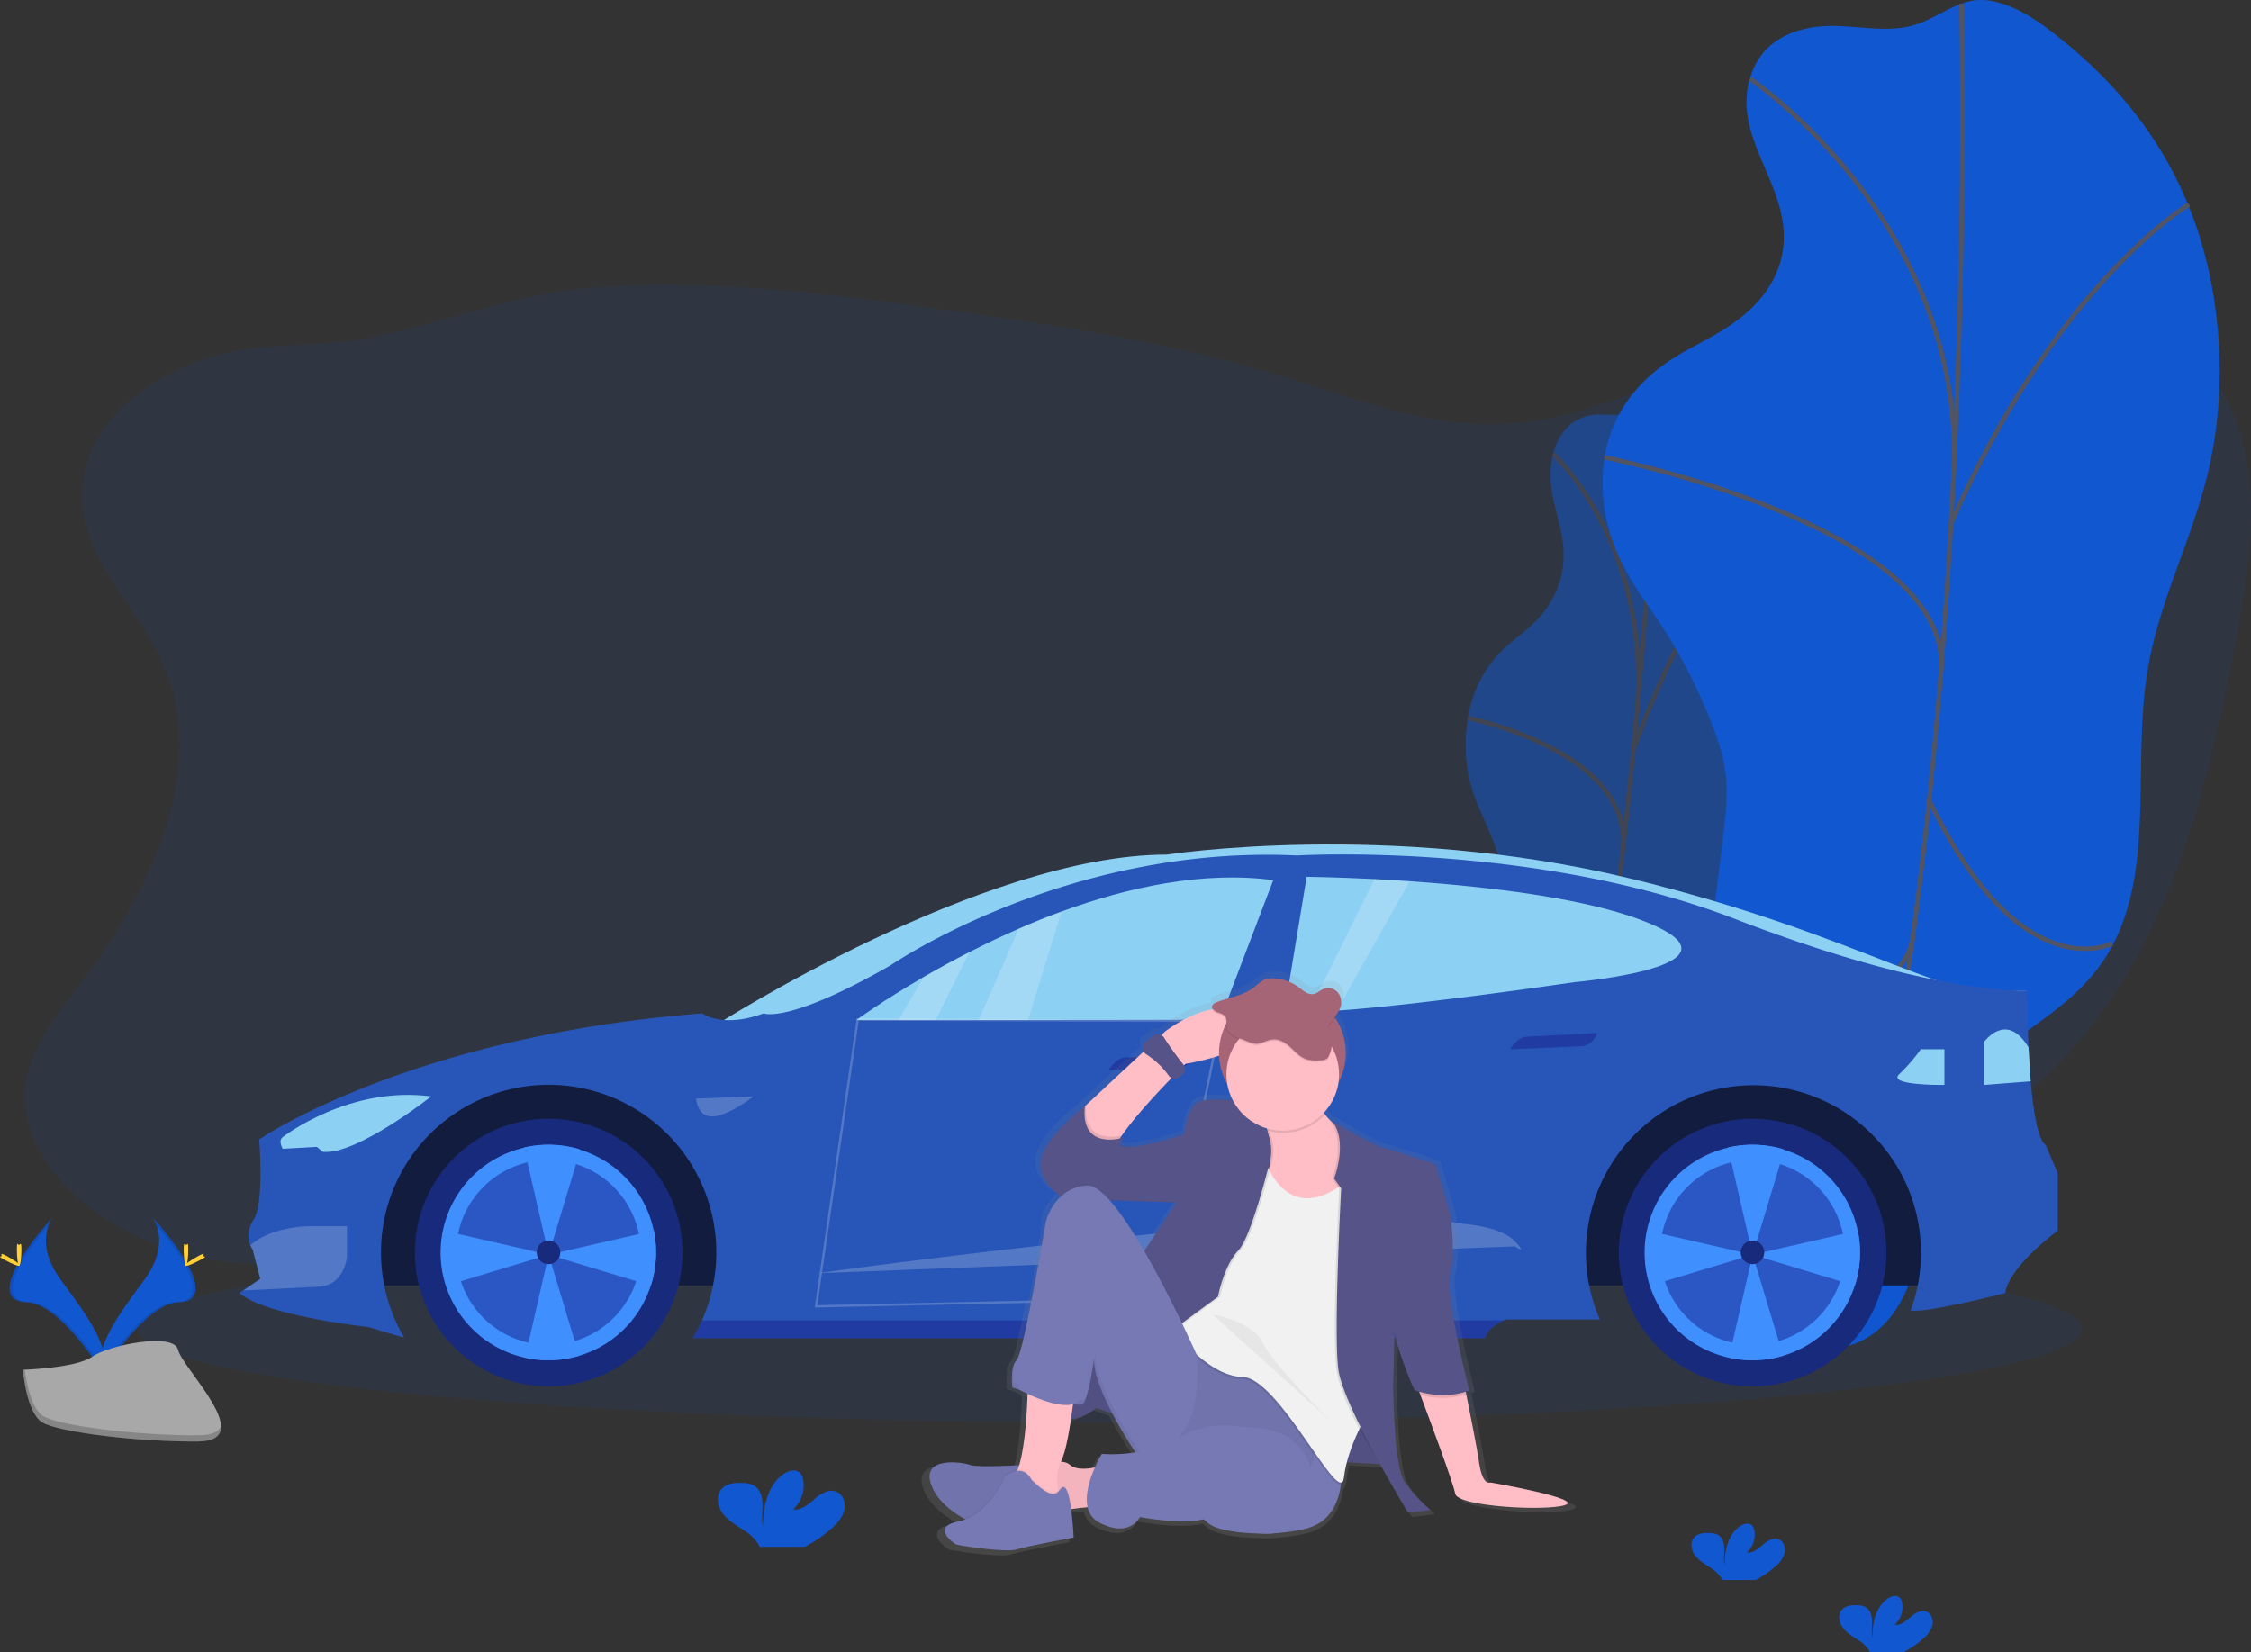 <svg id="3749cc32-969d-4bed-b310-fe7588ba7e4f" data-name="Layer 1" xmlns="http://www.w3.org/2000/svg" xmlns:xlink="http://www.w3.org/1999/xlink" width="990.32" height="727.03" viewBox="0 0 990.32 727.03"><rect x="0" y="0" width="990.32" height="727.03" fill="#333333" stroke="none"/><defs><linearGradient id="acc8b6a5-9f39-4130-a42e-d6ce30e2b206" x1="654.16" y1="770.88" x2="654.16" y2="513.71" gradientUnits="userSpaceOnUse"><stop offset="0" stop-color="gray" stop-opacity="0.25"/><stop offset="0.54" stop-color="gray" stop-opacity="0.12"/><stop offset="1" stop-color="gray" stop-opacity="0.1"/></linearGradient></defs><title>by_my_car</title><path d="M176.46,378.23c20.84,47.07-5.75,101.29-37,142.16-10.48,13.68-22,28-23.47,45.22-1.75,21,12.47,40.31,29.35,52.93,30.77,23,72.81,30.11,109.43,18.51,31.65-10,58.26-32.67,90.18-41.81,53.42-15.29,110,10.06,155.71,41.63,32.35,22.34,67,49.5,106,44.73,27.46-3.36,50.76-22.63,66.56-45.33,7.63-11,14.27-23.23,25.39-30.63,6.61-4.4,14.37-6.73,22.14-8.39,70.9-15.15,146.13,21.83,216.09,2.81,47.25-12.85,84.93-50.2,108.35-93.19s34.36-91.55,43.47-139.66c6.47-34.19,11.84-71.08-3-102.54-15.74-33.28-52.17-53.45-88.78-57.22s-73.34,6.68-107.07,21.42c-42.15,18.43-83.46,44.23-129.47,44.32-31.33.06-61.2-12-91.16-21.13C619,236.73,567,229.11,515.07,222.08c-49.69-6.73-99.86-13-149.85-9-35.37,2.81-66.6,16.33-100.92,22.58-22.37,4.08-44.85,1-66.8,7.91-27,8.45-54.84,28.06-56.33,58.91C139.76,331.81,165.4,353.24,176.46,378.23Z" transform="translate(-104.84 -86.48)" fill="#1157D0" opacity="0.1"/><g opacity="0.5"><path d="M802.73,269.64c-5,1.44-11.21,5.16-14.25,15.37-6,20,7.88,33.68,3.33,54.45a40.61,40.61,0,0,1-7,15.27c-5.57,7.55-11.63,11.13-17.49,16.42a52.18,52.18,0,0,0-15.37,25.24,69.86,69.86,0,0,0-.69,32.81c2.09,9.06,5.65,15.65,8.75,23a169.86,169.86,0,0,1,9,29,70.52,70.52,0,0,1,2,14.71c.1,6.23-.87,13-1.82,19.68l-8.47,59.11c-1.13,7.87-2.27,15.87-2.31,23.36-.06,8.65,1.33,16.08,2.71,23.33,3,15.64,6.17,31.87,13,40.12s18.41,5.39,25.54-11.45c6.78-16,6.92-37.4,12.9-54.52,9.42-27,28.16-30.6,38.55-56.33,10-24.68,6.92-55,12-83.12,3.62-20.17,11.33-38.57,15.9-58.5,6.57-28.71,5.92-58.51.67-80.57s-14.67-37.21-25.07-48.7c-4.41-4.87-9.12-9.2-14.66-9.63-5.89-.45-11,7-16.85,9.19C816.32,270.41,809.56,267.7,802.73,269.64Z" transform="translate(-104.84 -86.48)" fill="#1157D0"/><path d="M834.62,260.09s-10,255.28-51.93,405.82" transform="translate(-104.84 -86.48)" fill="none" stroke="#535461" stroke-miterlimit="10" stroke-width="2"/><path d="M788.22,286.26S833,327.07,824.55,404.83" transform="translate(-104.84 -86.48)" fill="none" stroke="#535461" stroke-miterlimit="10" stroke-width="2"/><path d="M750.6,402.38s73.6,14.8,68.14,58.82" transform="translate(-104.84 -86.48)" fill="none" stroke="#535461" stroke-miterlimit="10" stroke-width="2"/><path d="M879.77,316.41S850,342.48,823.46,416.32" transform="translate(-104.84 -86.48)" fill="none" stroke="#535461" stroke-miterlimit="10" stroke-width="2"/><path d="M850.66,539.58s-20.32,16-36.63-39.81" transform="translate(-104.84 -86.48)" fill="none" stroke="#535461" stroke-miterlimit="10" stroke-width="2"/><path d="M763,572.13s41.44-5.41,45.26-31.37" transform="translate(-104.84 -86.48)" fill="none" stroke="#535461" stroke-miterlimit="10" stroke-width="2"/></g><path d="M902.9,98.42c-10.26,1.52-22.6,6.27-27.67,20.94-9.95,28.76,20.31,50.53,13.34,80.58-2.09,9-7.24,16.32-12.67,21.66-10.64,10.46-22.75,15-34.25,22.1s-23.44,18.24-28.83,35.35c-5.19,16.46-2.94,34.65,2.45,48.24s13.55,23.72,20.84,34.9a236.44,236.44,0,0,1,22.15,43.71c2.61,6.73,5,13.83,5.85,21.89.94,9.19-.25,19.08-1.43,28.76l-10.52,86c-1.4,11.45-2.81,23.1-2,34.13.91,12.73,4.67,23.83,8.38,34.67,8,23.38,16.56,47.67,31.63,60.62s38.75,10.12,51.49-13.84c12.13-22.81,9.9-54.26,20.24-78.76,16.3-38.61,54.65-41.73,73.1-78.38,17.71-35.16,7.8-80.14,14.91-121,5.1-29.28,18.89-55.45,26-84.26,10.2-41.51,5.33-85.46-8.17-118.57s-34.78-56.54-57.66-74.69c-9.7-7.69-20-14.64-31.48-15.92-12.24-1.36-22,8.94-33.79,11.53C931.11,101.15,916.81,96.36,902.9,98.42Z" transform="translate(-104.84 -86.48)" fill="#1157D0"/><path d="M967.76,88.12s9.65,374.76-59.36,591.47" transform="translate(-104.84 -86.48)" fill="none" stroke="#535461" stroke-miterlimit="10" stroke-width="2"/><path d="M874.83,121.16s97.62,65.42,89.26,178.92" transform="translate(-104.84 -86.48)" fill="none" stroke="#535461" stroke-miterlimit="10" stroke-width="2"/><path d="M810.75,287.71s154.08,30.52,148,94.69" transform="translate(-104.84 -86.48)" fill="none" stroke="#535461" stroke-miterlimit="10" stroke-width="2"/><path d="M1067.88,176.42s-58.56,34.86-104.69,140.45" transform="translate(-104.84 -86.48)" fill="none" stroke="#535461" stroke-miterlimit="10" stroke-width="2"/><path d="M1034.1,501.61s-40.16,21.14-80.53-63" transform="translate(-104.84 -86.48)" fill="none" stroke="#535461" stroke-miterlimit="10" stroke-width="2"/><path d="M856.47,539.16s85.13-3.06,90-40.82" transform="translate(-104.84 -86.48)" fill="none" stroke="#535461" stroke-miterlimit="10" stroke-width="2"/><ellipse cx="488.21" cy="584.71" rx="427.67" ry="41.08" fill="#1157D0" opacity="0.1"/><path d="M172.09,622.29s8.38,11-3.87,27.5S145.87,680.31,150,690.62c0,0,18.48-30.73,33.52-31.16S188.64,640.77,172.09,622.29Z" transform="translate(-104.84 -86.48)" fill="#1157D0"/><path d="M172.09,622.29a13.57,13.57,0,0,1,1.71,3.44c14.68,17.24,22.49,33.33,8.39,33.74-13.14.38-28.9,23.87-32.68,29.81a12.74,12.74,0,0,0,.45,1.35s18.48-30.73,33.52-31.16S188.64,640.77,172.09,622.29Z" transform="translate(-104.84 -86.48)" opacity="0.1"/><path d="M187.67,636.26c0,3.86-.43,7-1,7s-1-3.13-1-7,.54-2,1.07-2S187.67,632.4,187.67,636.26Z" transform="translate(-104.84 -86.48)" fill="#ffd037"/><path d="M193,640.86c-3.39,1.85-6.34,3-6.59,2.49s2.28-2.35,5.67-4.19,2.05-.5,2.31,0S196.4,639,193,640.86Z" transform="translate(-104.84 -86.48)" fill="#ffd037"/><path d="M127.82,622.29s-8.38,11,3.87,27.5S154,680.31,150,690.62c0,0-18.48-30.73-33.52-31.16S111.28,640.77,127.82,622.29Z" transform="translate(-104.84 -86.48)" fill="#1157D0"/><path d="M127.82,622.29a13.57,13.57,0,0,0-1.71,3.44c-14.68,17.24-22.49,33.33-8.39,33.74,13.14.38,28.9,23.87,32.68,29.81a12.74,12.74,0,0,1-.45,1.35s-18.48-30.73-33.52-31.16S111.28,640.77,127.82,622.29Z" transform="translate(-104.84 -86.48)" opacity="0.1"/><path d="M112.25,636.26c0,3.86.43,7,1,7s1-3.13,1-7-.54-2-1.07-2S112.25,632.4,112.25,636.26Z" transform="translate(-104.84 -86.48)" fill="#ffd037"/><path d="M106.9,640.86c3.39,1.85,6.34,3,6.59,2.49s-2.28-2.35-5.67-4.19-2.05-.5-2.31,0S103.51,639,106.9,640.86Z" transform="translate(-104.84 -86.48)" fill="#ffd037"/><path d="M114.91,689.19s23.43-.72,30.49-5.75,36-11,37.79-3,35.21,40.11,8.76,40.32-61.46-4.12-68.51-8.41S114.91,689.19,114.91,689.19Z" transform="translate(-104.84 -86.48)" fill="#a8a8a8"/><path d="M192.43,718c-26.45.21-61.46-4.12-68.51-8.41-5.37-3.27-7.51-15-8.22-20.41l-.78,0s1.48,18.9,8.53,23.19S165.51,721,192,720.79c7.64-.06,10.27-2.78,10.13-6.8C201,716.42,198.11,717.94,192.43,718Z" transform="translate(-104.84 -86.48)" opacity="0.2"/><path d="M419.87,537.43s117.25-74.91,198.31-74.91c0,0,97.59-15.2,203.74,10.49s145.36,59,174.79,49.22l-123.64,3.62Z" transform="translate(-104.84 -86.48)" fill="#8cd0f3"/><path d="M419.87,537.43s117.25-74.91,198.31-74.91c0,0,97.59-15.2,203.74,10.49s145.36,59,174.79,49.22l-123.64,3.62Z" transform="translate(-104.84 -86.48)" fill="#8cd0f3" opacity="0.1"/><polygon points="867.68 565.6 152.6 565.6 172.26 486.83 293.86 454.5 867.68 469.58 867.68 565.6" fill="#121c3f"/><path d="M1010.16,602.86V628S988.93,643.4,987,655.46c0,0-30.4,7.72-39.08,7.72-.79,0-1.65,0-2.55.09a72.18,72.18,0,0,0,3.17-11.19,73.7,73.7,0,1,0-144.56,0,73.57,73.57,0,0,0,4.69,15H767.45s-.38.13-1,.4c-2.21,1-7.42,3.64-8.17,7.79H416.67l-7-.06a72.26,72.26,0,0,0,4-7.74,71.41,71.41,0,0,0,4.86-15.37A73.76,73.76,0,1,0,272.46,637.6a74.4,74.4,0,0,0,1.42,14.47,73.53,73.53,0,0,0,8.74,22.9c-4.88-1.19-15.53-4.57-15.53-4.57s-45.35-4.82-56.93-15l1.75-1.21,7.42-5.07-3.38-13a8,8,0,0,1-1-1.78c-.9-2.17-1.69-6.2,1.49-11.26,4.82-7.72,2.41-35.22,2.41-35.22s65.62-45.35,194.93-55.49c0,0,3.09,2.4,9.47,2.9,4.32.35,10.15-.18,17.56-2.9,0,0,10.61,4.82,56-21.23,0,0,77.21-53.08,178.54-48.24,0,0,104.22-6.28,193,28,38.26,14.76,67.37,22.63,88.12,26.79,19.16,3.85,31.19,4.56,36.7,4.62h.12c1.8,0,2.87,0,3.25,0h.16s0,11.49.61,25.06v.07c.22,4.72.52,9.69.94,14.52l0,.3c1.16,13.45,3.16,25.67,6.63,28.09Z" transform="translate(-104.84 -86.48)" fill="#2856b8"/><path d="M229.28,586.76s29.07-22.68,65.26-17.85c0,0-32.93,26.06-47.77,24.37l-2.53-2.17-15,.84S227,588.45,229.28,586.76Z" transform="translate(-104.84 -86.48)" fill="#8cd0f3"/><path d="M257.5,626v13.39s-1,12.79-12.55,13.27l-33,1.63,7.41-5.07-3.38-13a7.73,7.73,0,0,1-1-1.77c3-2.76,10.07-7.42,24.45-8.42Z" transform="translate(-104.84 -86.48)" fill="#fff" opacity="0.2"/><path d="M411.06,569.88l25.33-1s-10.25,8.08-17.49,8.81S411.06,569.88,411.06,569.88Z" transform="translate(-104.84 -86.48)" fill="#fff" opacity="0.2"/><path d="M464.38,646.72S693.45,614.87,748.82,625c0,0,16.28,1.09,22.44,7.6s0,2.29,0,2.29Z" transform="translate(-104.84 -86.48)" fill="#fff" opacity="0.2"/><path d="M592.61,557.33s2.9-5.43,7.6-5.55l30.52-1.57s-.48,4.22-5.91,5.79Z" transform="translate(-104.84 -86.48)" fill="#18218a" opacity="0.5"/><path d="M769.21,548.16s2.9-5.43,7.6-5.55L807.33,541s-.48,4.22-5.91,5.79Z" transform="translate(-104.84 -86.48)" fill="#18218a" opacity="0.5"/><path d="M665,473.76l-23.42,61.42-84.44.09-21.74,0-18.91,0-16.35,0-18.52,0s11.28-8.28,29.45-18.83c6-3.5,12.81-7.24,20.2-11,6.8-3.48,14.12-7,21.81-10.34,6-2.64,12.32-5.18,18.78-7.55C601.15,476.84,634.07,469.65,665,473.76Z" transform="translate(-104.84 -86.48)" fill="#8cd0f3"/><path d="M797.68,518.61s-35.28,5.23-68.95,9.1c-12.87,1.48-25.5,2.76-35.84,3.47l-1.44.1c-4,.26-7.71.43-10.86.49-5,.09-8.74-.13-10.61-.73l9.73-58.75s12,.13,29.75,1l3.88.21c3.69.21,7.58.45,11.64.73,5.8.4,11.91.88,18.21,1.46,30.42,2.79,64.88,7.8,86.7,16.82C876.32,511.73,797.68,518.61,797.68,518.61Z" transform="translate(-104.84 -86.48)" fill="#8cd0f3"/><path d="M960.28,548.16v15.68s-25.33.36-19.9-4.7a77.61,77.61,0,0,0,9.53-11Z" transform="translate(-104.84 -86.48)" fill="#8cd0f3"/><path d="M998.23,562.24l-20.57,1.61V545s9.53-13.39,19.06,1.45l.55.87Z" transform="translate(-104.84 -86.48)" fill="#8cd0f3"/><circle cx="241.39" cy="551.12" r="58.87" fill="#182a7c"/><path d="M393.45,637.55a47.38,47.38,0,1,1-1-9.6A47.48,47.48,0,0,1,393.45,637.55Z" transform="translate(-104.84 -86.48)" fill="#3f8ffe"/><ellipse cx="241.32" cy="551.06" rx="40.59" ry="40.69" fill="#18218a" opacity="0.5"/><path d="M359.74,592.12v1.72l-13.51,44.73-10.84-47.19a47.49,47.49,0,0,1,24.35.74Z" transform="translate(-104.84 -86.48)" fill="#3f8ffe"/><path d="M359.64,683a47.5,47.5,0,0,1-23.81.82l10.39-45.25Z" transform="translate(-104.84 -86.48)" fill="#3f8ffe"/><path d="M393.45,637.55a47.48,47.48,0,0,1-2.26,14.54H391l-44.73-13.51,46.26-10.62A47.74,47.74,0,0,1,393.45,637.55Z" transform="translate(-104.84 -86.48)" fill="#3f8ffe"/><path d="M346.23,638.57l-44.73,13.51h-.35a47.88,47.88,0,0,1-1.29-24.16Z" transform="translate(-104.84 -86.48)" fill="#3f8ffe"/><circle cx="241.32" cy="551.06" r="5.19" fill="#182a7c"/><circle cx="771.06" cy="551.12" r="58.87" fill="#182a7c"/><path d="M923.13,637.55a47.38,47.38,0,1,1-1-9.6A47.48,47.48,0,0,1,923.13,637.55Z" transform="translate(-104.84 -86.48)" fill="#3f8ffe"/><ellipse cx="771" cy="551.06" rx="40.59" ry="40.69" fill="#18218a" opacity="0.5"/><path d="M889.41,592.12v1.72L875.9,638.57l-10.84-47.19a47.49,47.49,0,0,1,24.35.74Z" transform="translate(-104.84 -86.48)" fill="#3f8ffe"/><path d="M889.32,683a47.5,47.5,0,0,1-23.81.82l10.39-45.25Z" transform="translate(-104.84 -86.48)" fill="#3f8ffe"/><path d="M923.13,637.55a47.48,47.48,0,0,1-2.26,14.54h-.23L875.9,638.57l46.26-10.62A47.74,47.74,0,0,1,923.13,637.55Z" transform="translate(-104.84 -86.48)" fill="#3f8ffe"/><path d="M875.9,638.57l-44.73,13.51h-.35a47.88,47.88,0,0,1-1.29-24.16Z" transform="translate(-104.84 -86.48)" fill="#3f8ffe"/><circle cx="771" cy="551.06" r="5.19" fill="#182a7c"/><path d="M531.28,505.5l-14.79,29.81-16.35,0,10.93-18.81C517.1,513,523.89,509.27,531.28,505.5Z" transform="translate(-104.84 -86.48)" fill="#fff" opacity="0.2"/><path d="M571.86,487.61l-14.73,47.67-21.74,0,17.7-40.14C559.13,492.52,565.41,490,571.86,487.61Z" transform="translate(-104.84 -86.48)" fill="#fff" opacity="0.2"/><path d="M725,474.28l-32.09,56.91-1.44.1c-4,.26-7.71.43-10.86.49l28.87-58.43,3.88.21C717,473.76,720.92,474,725,474.28Z" transform="translate(-104.84 -86.48)" fill="#fff" opacity="0.2"/><polygon points="377.34 448.63 359.02 574.82 512.03 571.47 537.15 449.18 377.34 448.63" fill="none" stroke="#fff" stroke-miterlimit="10" opacity="0.2"/><path d="M766.46,667.44c-2.21,1-7.42,3.64-8.17,7.79H416.67l-7-.06a72.26,72.26,0,0,0,4-7.74Z" transform="translate(-104.84 -86.48)" fill="#18218a" opacity="0.5"/><path d="M471.11,758.63c2.33-2.17,4.52-4.73,5.2-7.84s-.65-6.85-3.63-8c-3.33-1.28-6.9,1-9.6,3.37s-5.8,5-9.33,4.5a14.21,14.21,0,0,0,4.39-13.3,5.56,5.56,0,0,0-1.22-2.7c-1.85-2-5.21-1.13-7.42.43-7,5-9,14.53-9.05,23.15-.71-3.11-.11-6.35-.13-9.54s-.89-6.72-3.58-8.44a10.79,10.79,0,0,0-5.46-1.28c-3.17-.12-6.7.2-8.86,2.52-2.69,2.88-2,7.71.35,10.88s5.9,5.16,9.17,7.35a20.34,20.34,0,0,1,6.55,6.25,6.19,6.19,0,0,1,.49,1.12h19.86A55.36,55.36,0,0,0,471.11,758.63Z" transform="translate(-104.84 -86.48)" fill="#1157D0"/><path d="M886.2,775.45a11.67,11.67,0,0,0,3.83-5.78c.5-2.3-.48-5.05-2.68-5.89-2.46-.94-5.09.76-7.08,2.49s-4.28,3.69-6.89,3.32a10.48,10.48,0,0,0,3.24-9.81,4.1,4.1,0,0,0-.9-2c-1.37-1.46-3.84-.83-5.48.32-5.2,3.66-6.65,10.72-6.68,17.08-.52-2.29-.08-4.68-.1-7s-.66-5-2.64-6.22a8,8,0,0,0-4-.95c-2.34-.09-4.94.15-6.54,1.86-2,2.12-1.47,5.69.26,8s4.35,3.8,6.77,5.42a15,15,0,0,1,4.84,4.61,4.57,4.57,0,0,1,.36.82h14.65A40.83,40.83,0,0,0,886.2,775.45Z" transform="translate(-104.84 -86.48)" fill="#1157D0"/><path d="M951.2,807.26a11.67,11.67,0,0,0,3.83-5.78c.5-2.3-.48-5.05-2.68-5.89-2.46-.94-5.09.76-7.08,2.49s-4.28,3.69-6.89,3.32a10.48,10.48,0,0,0,3.24-9.81,4.1,4.1,0,0,0-.9-2c-1.37-1.46-3.84-.83-5.48.32-5.2,3.66-6.65,10.72-6.68,17.08-.52-2.29-.08-4.68-.1-7s-.66-5-2.64-6.22a8,8,0,0,0-4-.95c-2.34-.09-4.94.15-6.54,1.86-2,2.12-1.47,5.69.26,8s4.35,3.8,6.77,5.42a15,15,0,0,1,4.84,4.61,4.57,4.57,0,0,1,.36.82h14.65A40.83,40.83,0,0,0,951.2,807.26Z" transform="translate(-104.84 -86.48)" fill="#1157D0"/><path d="M763.27,740.41s-3.49,1.9-5.08-8.86c-1-7-3.91-21.43-5.82-30.8l-.24-1.19a16.27,16.27,0,0,0,1.61-.6s-11.12-43-8.58-52.52,0-26.58,0-26.58l-6.67-22.46s-16.52-5.7-22.87-7.28-24.14-12.66-24.14-12.66a13.72,13.72,0,0,1,.86,1.11l-.71-.43a26.51,26.51,0,0,1-3.5-4,25.18,25.18,0,0,0,6.58-13.68,28.4,28.4,0,0,0-1.42-28.89,14.17,14.17,0,0,0,2.43-4.54,7.42,7.42,0,0,0,.27-2.32,6.17,6.17,0,0,0-3.48-6.13,6.07,6.07,0,0,0-4.78.05c-1.41.64-2.52,1.84-4.06,2.16-2.57.53-4.77-1.53-6.79-3.06a20.43,20.43,0,0,0-10.79-4,10.48,10.48,0,0,0-5,.66,20.11,20.11,0,0,0-4.14,3.11c-4.58,3.69-11,4.72-16.75,6.73-1.1.38-2.32,1-2.52,2a1.46,1.46,0,0,0,0,.6v0a1.48,1.48,0,0,0,.06.76c-10.72,1.8-21.21,9.94-21.21,9.94l-1.76,1.63a3.36,3.36,0,0,0-3.67.31l-3.54,2.78a3.33,3.33,0,0,0-.8,4.34l-25.89,24-.56.52v-.09s-20,15.19-20,25.94c0,7.77,6,12.56,9.27,14.63a24.8,24.8,0,0,0-6.46,10h0l0,.1,0,.14,0,.11,0,.12,0,.1,0,.11,0,.1,0,.1,0,.09,0,.09,0,.08,0,.09,0,.07,0,.11,0,.1,0,.06,0,.06v.44l0,.12,0,.24h0l0,.17,0,.17-.08.44,0,.18-.05.3,0,.12,0,.29,0,.21-.07.4h0l-.09.5,0,.1-.07.42,0,.2-.08.46,0,.12-.09.52,0,.23-.23,1.31v0l-.12.71,0,.12-.13.73,0,.1-.13.74v.06l-.14.78,0,.17-.14.77,0,.17-.13.76,0,.09-.15.86,0,.16-.34,1.92h0l-.17,1,0,.15-.17,1v.07l-.37,2,0,.17-.18,1,0,.14-.39,2.11,0,.09-.2,1.07,0,.09-.4,2.18,0,.14-.2,1.08,0,.08-.42,2.23,0,.12-.21,1.1,0,.08-.43,2.26,0,.09-.21,1.1,0,.09L555.9,660l0,.1-.22,1.09v.06l-.45,2.22v.06l-.22,1.08v.06l-.44,2.12,0,.09-.21,1,0,.09-.43,2,0,.07-.21,1,0,.1-.42,1.89v.05l-.2.89,0,.09q-.21.9-.41,1.74v0l-.2.82,0,.07q-.2.82-.39,1.57v0l-.19.72,0,.08-.18.69c-.8,3-1.5,5-2,5.47a5.62,5.62,0,0,0-1.17,1.84h0l-.08.2-.08.22-.07.22L548,688l-.07.23-.06.21-.06.24,0,.22-.05.24,0,.22q0,.24-.08.48l0,.2,0,.27,0,.21,0,.27,0,.21,0,.27,0,.21,0,.27v.2c0,.33,0,.65,0,1,0,.06,0,.12,0,.19s0,.17,0,.26,0,.13,0,.19,0,.17,0,.25,0,.12,0,.19,0,.16,0,.24v.18c0,.08,0,.16,0,.24v.16q0,.22,0,.43v1.58l0,.22v.63l3,.91s1.51.83,3.84,1.91c-.33,10.09-1.26,23.75-3.79,32.11-5.64.29-19.57.88-22.09-.13-3.18-1.27-23.51-4.43-17.15,10.12,2.66,6.1,8.45,10.7,14.27,14a17.78,17.78,0,0,1-2.2.57c-5.18,1-6.62,2.73-6.42,4.51-.37,3,4.73,6.35,5.15,6.56.64.32,22.23,3.8,27.32,2.21s25.73-5.38,25.73-5.38,0-.23,0-.63h0s-.28-6.22-1.06-12.12c2.34-.34,4.89-.65,7.37-.84a10.06,10.06,0,0,0,5.44,6.95c13.66,7,18.11-2.53,18.11-2.53s18.47,3.55,28.79,1c1.08,1,2,1.71,2.65,2.19,3.35,2.41,12.37,4.06,22.46,4.18a31.83,31.83,0,0,0,8.06-.23A74.68,74.68,0,0,0,680.36,761c12.15-3.15,14.82-14.45,15.4-19.58.48-.14.82-.64,1-1.58a4.55,4.55,0,0,0,.42-1.63,48.1,48.1,0,0,1,1.3-6.88l15,.84C720.18,744.33,726.1,754,726.1,754l10.16-1.27a58.69,58.69,0,0,1-11.75-12.66c-5.08-7.59-5.08-44-5.08-44L720,673.9l0,.23,0-1.07c.94,6.57,8.39,25.63,9.23,25.91.61.2,1.21.38,1.8.55l.54,1.42c4.24,11.24,15,40,15.76,44.54,1,5.7,40.66,7.91,49.55,5.06S763.27,740.41,763.27,740.41ZM621.6,614.49l-14.54,21.84c-5.22-9-10.66-17.28-15.58-22.76C604.38,614,619.25,614.46,621.6,614.49Zm-2.21-56a3.37,3.37,0,0,0,3.51-.39l1.24-1a3.33,3.33,0,0,0,.85-4.28l.74-.73a110.58,110.58,0,0,0,15.12-3.67,28.23,28.23,0,0,0,3.7,12.84,25.06,25.06,0,0,0,2.44,7.2c-2.28-.19-4.76-.32-7.13-.3a37.24,37.24,0,0,0-6.19.39c-7.62,1.27-8.58,15.19-8.58,15.19s-15.31,5.38-24.51,5.57a11.52,11.52,0,0,1-3.44-.51l-.93-.06,1.25-3.42s-.54.17-1.43.35q.43-.65.9-1.32C602.75,576,612.83,565.24,619.39,558.51ZM587.93,727.44a59,59,0,0,0-3.15,6.2c-3.61.7-8.53,1.09-11.14-1.14a6.5,6.5,0,0,0-4.18-1.47l.06-.12c1.8-3.45,3.33-11.18,4.53-19.18,5.82,0,11.35-4.87,11.35-4.87l7.33,2.51.27.51.18.33.29.54.18.34.29.53.19.34.29.52.19.34.28.51.19.34.29.51.19.33.29.5.18.32.29.5.18.31.28.49.18.31.29.49.17.28.29.48.17.28.29.48.15.25.3.49.11.18c.52.85,1,1.66,1.49,2.42l.07.11.28.44.12.19.25.4.14.21.23.36.14.23.21.33.15.23.2.31.14.22.18.28.14.22.17.26.14.22.16.24.14.21h0A64.41,64.41,0,0,1,587.93,727.44Z" transform="translate(-104.84 -86.48)" fill="url(#acc8b6a5-9f39-4130-a42e-d6ce30e2b206)"/><path d="M793.36,748.74c-8.67,2.79-47.38.62-48.31-5-.74-4.47-11.23-32.6-15.37-43.6l-1.66-4.4,20.13-4.34s.74,3.53,1.76,8.56c1.86,9.18,4.67,23.35,5.67,30.15,1.55,10.53,5,8.67,5,8.67S802,745.95,793.36,748.74Z" transform="translate(-104.84 -86.48)" fill="#ffbdc6"/><path d="M684,566s-1.55,9.29,11.77,18,1.86,39.95,1.86,39.95l-9.85.55a24.21,24.21,0,0,1-25.46-21.92h0s5.57-9-4.65-32.21Z" transform="translate(-104.84 -86.48)" fill="#ffbdc6"/><path d="M626.44,554.57s-19.17,18.69-28.08,31.57a45.49,45.49,0,0,0-2.89,4.66c-6.5,12.39-21.62-7.75-16.39-14.71l3.61-3.37,34.76-32.4s23.85-18.58,35.92-5.26S626.44,554.57,626.44,554.57Z" transform="translate(-104.84 -86.48)" fill="#ffbdc6"/><circle cx="564.18" cy="463.29" r="27.87" fill="#a66477"/><path d="M555.53,731.08s-20.75,1.24-23.85,0S508.77,726.75,515,741s29.73,20.13,29.73,20.13l17-4.34Z" transform="translate(-104.84 -86.48)" fill="#7679b4"/><path d="M555.53,731.08s-20.75,1.24-23.85,0S508.77,726.75,515,741s29.73,20.13,29.73,20.13l17-4.34Z" transform="translate(-104.84 -86.48)" opacity="0.05"/><path d="M629.54,670.08,671.19,687l23.69,50.32s.31,17.65-15.17,21.68-37.16,2.17-42.74-1.86-28.49-27.87-28.49-27.87Z" transform="translate(-104.84 -86.48)" fill="#7679b4"/><path d="M626.71,670.08l36.05,13.51,20.51,40.27s.27,14.13-13.13,17.35-32.17,1.73-37-1.49-24.66-22.31-24.66-22.31Z" transform="translate(-104.84 -86.48)" opacity="0.05"/><path d="M590.83,731.08s-10.84,3.72-15.17,0-12.08.93-12.08.93L567,752.14s15.48-3.41,23.85-2.48Z" transform="translate(-104.84 -86.48)" fill="#ffbdc6"/><path d="M590.83,731.08s-10.84,3.72-15.17,0-12.08.93-12.08.93L567,752.14s15.48-3.41,23.85-2.48Z" transform="translate(-104.84 -86.48)" opacity="0.05"/><path d="M597,709.41,587.11,706s-10.84,9.6-18,1.55,6.5-41.5,6.5-41.5l14.55-23.54,10.53,33.14,9.6,16.1Z" transform="translate(-104.84 -86.48)" fill="#565388"/><path d="M597,709.41,587.11,706s-10.84,9.6-18,1.55,6.5-41.5,6.5-41.5l14.55-23.54,10.53,33.14,9.6,16.1Z" transform="translate(-104.84 -86.48)" opacity="0.05"/><polygon points="586.63 621.07 608.93 624.16 613.27 644.6 585.71 643.05 586.63 621.07" fill="#565388"/><polygon points="586.63 621.07 608.93 624.16 613.27 644.6 585.71 643.05 586.63 621.07" opacity="0.05"/><path d="M660.2,595.45s9.29,35.61,39,9.91l8.05,102.19s-9.91,15.79-11.46,30-28.49-44-44.59-44.28-32.05-22.76-32.05-22.76l18.12-37.32Z" transform="translate(-104.84 -86.48)" opacity="0.1"/><path d="M660.51,594.52s9.29,35.61,39,9.91l8.05,102.19s-9.91,15.79-11.46,30-28.49-44-44.59-44.28-32.05-22.76-32.05-22.76l18.12-37.32Z" transform="translate(-104.84 -86.48)" fill="#f2f1f2"/><path d="M655.55,571.6s-13-2.17-20.44-.93-8.36,14.86-8.36,14.86-21.06,7.43-28.18,5c0,0-35-2.48-35,8.05S574.73,614,574.73,614s48.59,1.64,48.93,1.55c11.15-3.1-.31,0-.31,0l-20.13,30.35,18.58,25.7,19.82-14.55s2.48-13.63,9-20.44c4.64-4.87,10.71-26.79,13.8-38.92a19.9,19.9,0,0,0-2.25-15.19Z" transform="translate(-104.84 -86.48)" opacity="0.1"/><path d="M598.36,586.14a45.49,45.49,0,0,0-2.89,4.66c-6.5,12.39-21.62-7.75-16.39-14.71l3.61-3.37C581.37,588.7,594.38,587,598.36,586.14Z" transform="translate(-104.84 -86.48)" opacity="0.1"/><path d="M623.35,614.34H623S634.5,611.24,623.35,614.34Z" transform="translate(-104.84 -86.48)" opacity="0.1"/><path d="M654.62,571.6s-13-2.17-20.44-.93-8.36,14.86-8.36,14.86-21.06,7.43-28.18,5l1.24-3.41S580,593,582.16,573.15c0,0-19.51,14.86-19.51,25.39S573.8,614,573.8,614s48.59,1.64,48.93,1.55c11.15-3.1-.31,0-.31,0l-20.13,30.35,18.58,25.7,19.82-14.55s2.48-13.63,9-20.44c4.64-4.87,10.71-26.79,13.8-38.92a19.9,19.9,0,0,0-2.25-15.19Z" transform="translate(-104.84 -86.48)" fill="#565388"/><path d="M718.42,672.25l0,1.7A3.7,3.7,0,0,1,718.42,672.25Z" transform="translate(-104.84 -86.48)" opacity="0.1"/><path d="M749.91,700a35.39,35.39,0,0,1-20.23.18l-1.66-4.4,20.13-4.34S748.88,695,749.91,700Z" transform="translate(-104.84 -86.48)" opacity="0.1"/><path d="M689.62,579.34s17.34,10.84,23.54,12.39,22.3,7.12,22.3,7.12l6.5,22s2.48,16.72,0,26-25.7,26.94-24.46,24.15l-.62,24.46s0,35.61,5,43-9.45-7.28-9.45-7.28-17.5-25.86-19.66-42.27S694,609.38,694,609.38l-3.1-4.34S697.36,588.32,689.62,579.34Z" transform="translate(-104.84 -86.48)" opacity="0.1"/><path d="M690.55,579.34s17.34,10.84,23.54,12.39,22.3,7.12,22.3,7.12l6.5,22s2.48,16.72,0,26,8.36,51.41,8.36,51.41-10,4.62-23.85,0c-.93-.31-10.22-24.46-9-27.25l-.62,24.46s0,35.61,5,43a57.35,57.35,0,0,0,11.46,12.39l-9.91,1.24S695.81,705.38,693.64,689s1.24-79.59,1.24-79.59l-3.1-4.34S698.29,588.32,690.55,579.34Z" transform="translate(-104.84 -86.48)" fill="#565388"/><path d="M606,728s-20.75-30-19.82-44c0,0-2.48,19.2-5.26,20.44S550.26,697,550.26,697s-1.24-9,1.86-12.08,12.7-60.39,12.7-60.39,3.41-15.48,18.27-16.41,48.31,74.63,48.31,74.63S636.35,728,606,728Z" transform="translate(-104.84 -86.48)" fill="#7679b4"/><path d="M557.08,687.11s.62,43.35-7.12,50.48,22.61,10.84,22.61,10.84-5.26-10.53-.93-18.89,7.12-42.43,7.12-42.43Z" transform="translate(-104.84 -86.48)" fill="#ffbdc6"/><path d="M558.62,737s-3.1-7.74-11.46-1.55c0,0-7.43,17.34-20.44,19.82s-1.86,9.91-1.24,10.22,21.68,3.72,26.63,2.17,25.08-5.26,25.08-5.26-.93-20.44-4-22S571.63,749.67,558.62,737Z" transform="translate(-104.84 -86.48)" opacity="0.05"/><path d="M558.62,737.59s-3.1-7.74-11.46-1.55c0,0-7.43,17.34-20.44,19.82s-1.86,9.91-1.24,10.22,21.68,3.72,26.63,2.17S577.2,763,577.2,763s-.93-20.44-4-22S571.63,750.28,558.62,737.59Z" transform="translate(-104.84 -86.48)" fill="#7679b4"/><path d="M616.93,543a144.1,144.1,0,0,0,8.44,11.77,3.27,3.27,0,0,1-.47,4.7l-1.21.95a3.27,3.27,0,0,1-4.66-.65,36.93,36.93,0,0,0-10-9.47,3.27,3.27,0,0,1-.3-5.34l3.45-2.72A3.27,3.27,0,0,1,616.93,543Z" transform="translate(-104.84 -86.48)" fill="#565388"/><path d="M687.59,577c-4-5.63-3.24-10.09-3.24-10.09L658,571.29a85,85,0,0,1,4.5,12.63A24.76,24.76,0,0,0,687.59,577Z" transform="translate(-104.84 -86.48)" opacity="0.1"/><circle cx="564.34" cy="472.73" r="24.77" fill="#ffbdc6"/><path d="M658.28,546.3c2.34-.39,4.42-1.76,6.79-1.88,3-.15,5.71,1.77,7.82,3.75s4.16,4.24,7.06,5.1a17.46,17.46,0,0,0,5.66.38,5.26,5.26,0,0,0,3-.76,3.78,3.78,0,0,0,1-1.53,14.55,14.55,0,0,0-.09-11.79,2,2,0,0,1-.28-1.28,1.94,1.94,0,0,1,.43-.71c2-2.36,4.11-4.72,4.92-7.58s-.18-6.38-3.13-7.65a5.89,5.89,0,0,0-4.66,0c-1.38.63-2.45,1.8-4,2.11-2.51.52-4.66-1.5-6.62-3a19.87,19.87,0,0,0-10.51-3.92,10.18,10.18,0,0,0-4.91.65,19.62,19.62,0,0,0-4,3c-4.47,3.61-10.73,4.62-16.33,6.59-1.07.38-2.26.94-2.46,2s1,2.13,2.2,2.59,2.58.76,3.38,1.69c1,1.2.68,2.9.86,4.41.37,3,3,4.63,5.91,5.5C652.73,544.74,655.89,546.7,658.28,546.3Z" transform="translate(-104.84 -86.48)" opacity="0.1"/><path d="M658.28,545.68c2.34-.39,4.42-1.76,6.79-1.88,3-.15,5.71,1.77,7.82,3.75s4.16,4.24,7.06,5.1a17.46,17.46,0,0,0,5.66.38,5.26,5.26,0,0,0,3-.76,3.78,3.78,0,0,0,1-1.53,14.55,14.55,0,0,0-.09-11.79,2,2,0,0,1-.28-1.28,1.94,1.94,0,0,1,.43-.71c2-2.36,4.11-4.72,4.92-7.58s-.18-6.38-3.13-7.65a5.89,5.89,0,0,0-4.66,0c-1.38.63-2.45,1.8-4,2.11-2.51.52-4.66-1.5-6.62-3A19.87,19.87,0,0,0,665.81,517a10.18,10.18,0,0,0-4.91.65,19.62,19.62,0,0,0-4,3c-4.47,3.61-10.73,4.62-16.33,6.59-1.07.38-2.26.94-2.46,2s1,2.13,2.2,2.59,2.58.76,3.38,1.69c1,1.2.68,2.9.86,4.41.37,3,3,4.63,5.91,5.5C652.73,544.12,655.89,546.08,658.28,545.68Z" transform="translate(-104.84 -86.48)" fill="#a66477"/><path d="M638.29,664.84s17.69,3,22.11,12.55,31,35.39,31,35.39" transform="translate(-104.84 -86.48)" opacity="0.05"/><g opacity="0.05"><path d="M581.54,702.28c-2.79,1.24-30.66-7.43-30.66-7.43a29.59,29.59,0,0,1,.09-8.11c-1.6,3.86-.71,10.28-.71,10.28s27.87,8.67,30.66,7.43c.92-.41,1.81-2.79,2.59-5.8C582.89,700.58,582.23,702,581.54,702.28Z" transform="translate(-104.84 -86.48)"/><path d="M565.4,622.63a18.25,18.25,0,0,0-.58,1.92s-6.72,40.13-10.73,55C557.8,667.48,564.8,626.2,565.4,622.63Z" transform="translate(-104.84 -86.48)"/><path d="M606.62,725.82s-20.75-30-19.82-44c0,0-.22,1.74-.61,4.2C587.13,700.66,606,728,606,728c14.43,0,20.88-10.22,23.67-20.95C626.59,716.93,620.08,725.82,606.62,725.82Z" transform="translate(-104.84 -86.48)"/></g><path d="M553.17,697.91s18.92,10.42,25.74,5.46,2.48-12.7,2.48-12.7L576.12,682H558.47l-5.88,10.22Z" transform="translate(-104.84 -86.48)" fill="#7679b4"/><path d="M682.19,738.83s1.24-24.77-30.35-24.46-1.24,0-1.24,0-12.39-3.72-27.87,5-33.14,6.81-33.14,6.81-14.25,23.54-.93,30.35S606.31,754,606.31,754s27.25,5.26,33.45-1.86A31.79,31.79,0,0,0,674.13,759S689.62,752.14,682.19,738.83Z" transform="translate(-104.84 -86.48)" fill="#7679b4"/></svg>